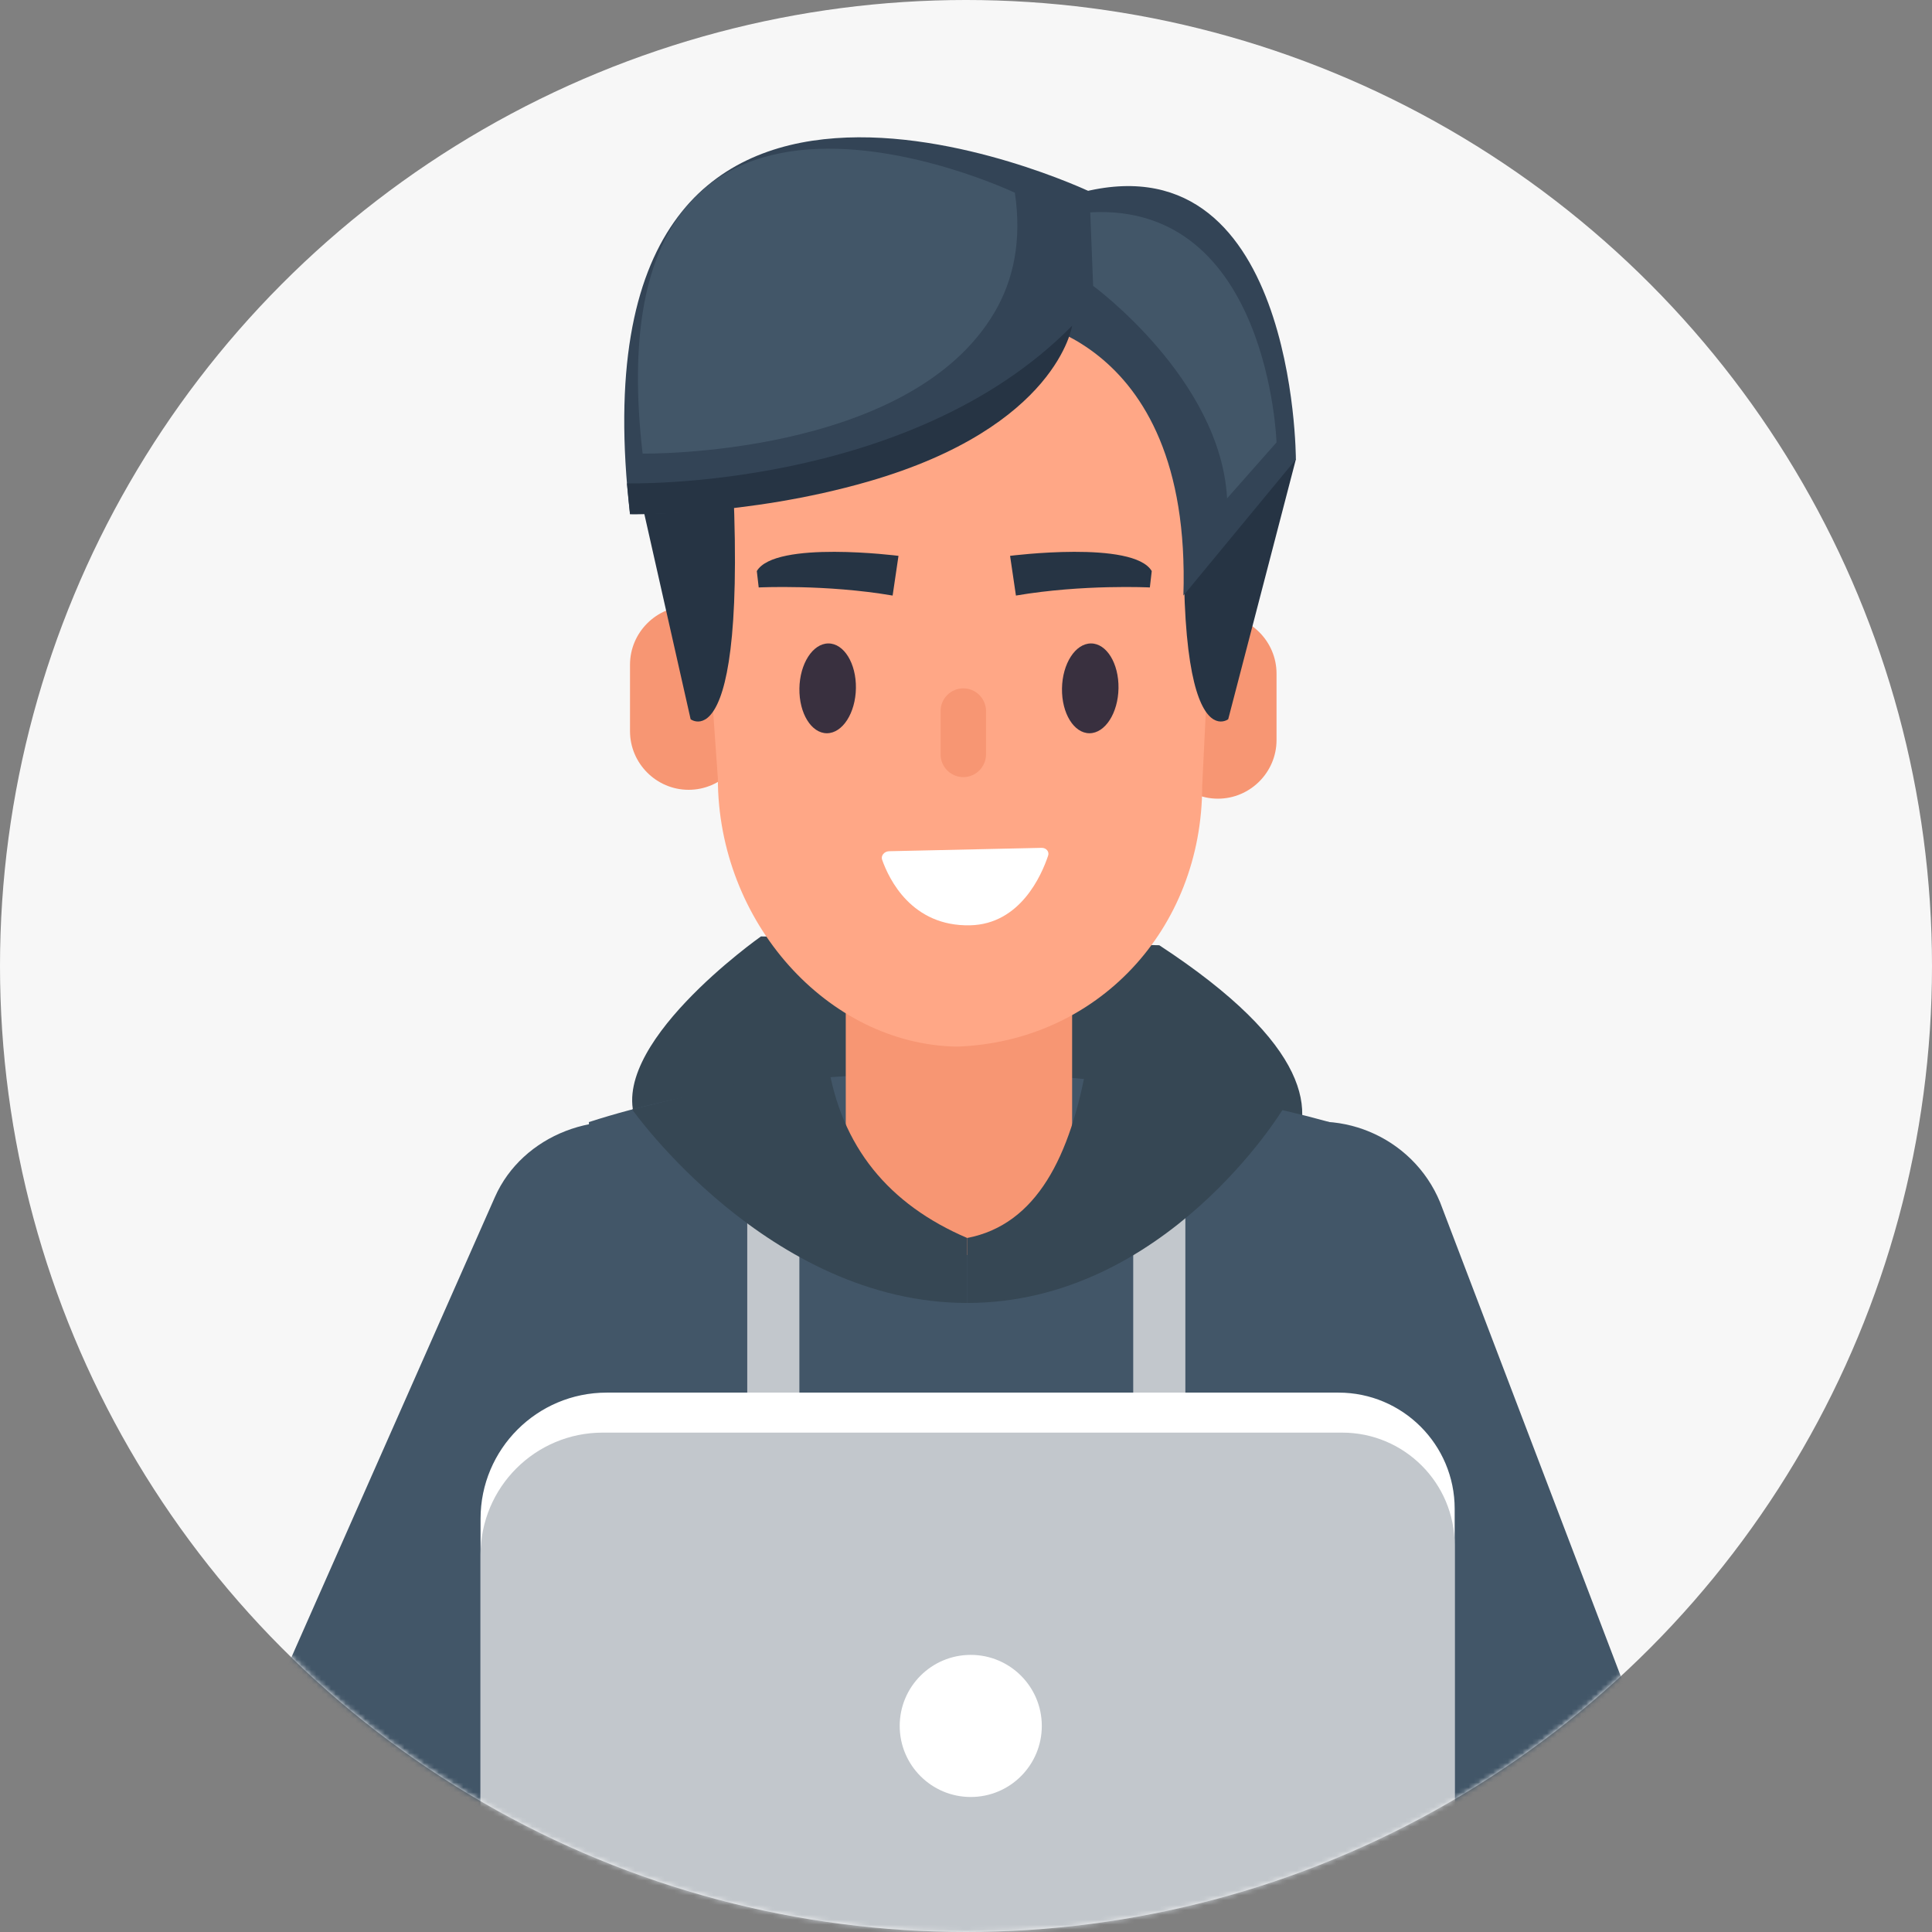 <svg viewBox="0 0 394 394" version="1.1" xmlns="http://www.w3.org/2000/svg" xmlns:xlink="http://www.w3.org/1999/xlink" id="el_zB3UElGIW"><rect x="0" y="0" width="394" height="394" fill="#808080" stroke="none"/><style>@-webkit-keyframes kf_el_ZDMSyjLoEXn_an_4CvZPB3fU{0%{-webkit-transform: translate(68.54px, 112.157px) scale(1, 1) translate(-68.54px, -112.157px);transform: translate(68.54px, 112.157px) scale(1, 1) translate(-68.54px, -112.157px);}0.67%{-webkit-transform: translate(68.54px, 112.157px) scale(1, 0) translate(-68.54px, -112.157px);transform: translate(68.54px, 112.157px) scale(1, 0) translate(-68.54px, -112.157px);}1.33%{-webkit-transform: translate(68.54px, 112.157px) scale(1, 1) translate(-68.54px, -112.157px);transform: translate(68.54px, 112.157px) scale(1, 1) translate(-68.54px, -112.157px);}9.33%{-webkit-transform: translate(68.54px, 112.157px) scale(1, 1) translate(-68.54px, -112.157px);transform: translate(68.54px, 112.157px) scale(1, 1) translate(-68.54px, -112.157px);}10%{-webkit-transform: translate(68.54px, 112.157px) scale(1, 0) translate(-68.54px, -112.157px);transform: translate(68.54px, 112.157px) scale(1, 0) translate(-68.54px, -112.157px);}10.67%{-webkit-transform: translate(68.54px, 112.157px) scale(1, 1) translate(-68.54px, -112.157px);transform: translate(68.54px, 112.157px) scale(1, 1) translate(-68.54px, -112.157px);}19.50%{-webkit-transform: translate(68.54px, 112.157px) scale(1, 1) translate(-68.54px, -112.157px);transform: translate(68.54px, 112.157px) scale(1, 1) translate(-68.54px, -112.157px);}20.17%{-webkit-transform: translate(68.54px, 112.157px) scale(1, 0) translate(-68.54px, -112.157px);transform: translate(68.54px, 112.157px) scale(1, 0) translate(-68.54px, -112.157px);}20.83%{-webkit-transform: translate(68.54px, 112.157px) scale(1, 1) translate(-68.54px, -112.157px);transform: translate(68.54px, 112.157px) scale(1, 1) translate(-68.54px, -112.157px);}27.83%{-webkit-transform: translate(68.54px, 112.157px) scale(1, 1) translate(-68.54px, -112.157px);transform: translate(68.54px, 112.157px) scale(1, 1) translate(-68.54px, -112.157px);}28.50%{-webkit-transform: translate(68.54px, 112.157px) scale(1, 0) translate(-68.54px, -112.157px);transform: translate(68.54px, 112.157px) scale(1, 0) translate(-68.54px, -112.157px);}29.17%{-webkit-transform: translate(68.54px, 112.157px) scale(1, 1) translate(-68.54px, -112.157px);transform: translate(68.54px, 112.157px) scale(1, 1) translate(-68.54px, -112.157px);}36.83%{-webkit-transform: translate(68.54px, 112.157px) scale(1, 1) translate(-68.54px, -112.157px);transform: translate(68.54px, 112.157px) scale(1, 1) translate(-68.54px, -112.157px);}37.50%{-webkit-transform: translate(68.54px, 112.157px) scale(1, 0) translate(-68.54px, -112.157px);transform: translate(68.54px, 112.157px) scale(1, 0) translate(-68.54px, -112.157px);}38.17%{-webkit-transform: translate(68.54px, 112.157px) scale(1, 1) translate(-68.54px, -112.157px);transform: translate(68.54px, 112.157px) scale(1, 1) translate(-68.54px, -112.157px);}43.17%{-webkit-transform: translate(68.54px, 112.157px) scale(1, 1) translate(-68.54px, -112.157px);transform: translate(68.54px, 112.157px) scale(1, 1) translate(-68.54px, -112.157px);}43.83%{-webkit-transform: translate(68.54px, 112.157px) scale(1, 0) translate(-68.54px, -112.157px);transform: translate(68.54px, 112.157px) scale(1, 0) translate(-68.54px, -112.157px);}44.50%{-webkit-transform: translate(68.54px, 112.157px) scale(1, 1) translate(-68.54px, -112.157px);transform: translate(68.54px, 112.157px) scale(1, 1) translate(-68.54px, -112.157px);}57.17%{-webkit-transform: translate(68.54px, 112.157px) scale(1, 1) translate(-68.54px, -112.157px);transform: translate(68.54px, 112.157px) scale(1, 1) translate(-68.54px, -112.157px);}57.83%{-webkit-transform: translate(68.54px, 112.157px) scale(1, 0) translate(-68.54px, -112.157px);transform: translate(68.54px, 112.157px) scale(1, 0) translate(-68.54px, -112.157px);}58.50%{-webkit-transform: translate(68.54px, 112.157px) scale(1, 1) translate(-68.54px, -112.157px);transform: translate(68.54px, 112.157px) scale(1, 1) translate(-68.54px, -112.157px);}65.17%{-webkit-transform: translate(68.54px, 112.157px) scale(1, 1) translate(-68.54px, -112.157px);transform: translate(68.54px, 112.157px) scale(1, 1) translate(-68.54px, -112.157px);}65.83%{-webkit-transform: translate(68.54px, 112.157px) scale(1, 0) translate(-68.54px, -112.157px);transform: translate(68.54px, 112.157px) scale(1, 0) translate(-68.54px, -112.157px);}66.50%{-webkit-transform: translate(68.54px, 112.157px) scale(1, 1) translate(-68.54px, -112.157px);transform: translate(68.54px, 112.157px) scale(1, 1) translate(-68.54px, -112.157px);}79%{-webkit-transform: translate(68.54px, 112.157px) scale(1, 1) translate(-68.54px, -112.157px);transform: translate(68.54px, 112.157px) scale(1, 1) translate(-68.54px, -112.157px);}79.67%{-webkit-transform: translate(68.54px, 112.157px) scale(1, 0) translate(-68.54px, -112.157px);transform: translate(68.54px, 112.157px) scale(1, 0) translate(-68.54px, -112.157px);}80.33%{-webkit-transform: translate(68.54px, 112.157px) scale(1, 1) translate(-68.54px, -112.157px);transform: translate(68.54px, 112.157px) scale(1, 1) translate(-68.54px, -112.157px);}87%{-webkit-transform: translate(68.54px, 112.157px) scale(1, 1) translate(-68.54px, -112.157px);transform: translate(68.54px, 112.157px) scale(1, 1) translate(-68.54px, -112.157px);}87.67%{-webkit-transform: translate(68.54px, 112.157px) scale(1, 0) translate(-68.54px, -112.157px);transform: translate(68.54px, 112.157px) scale(1, 0) translate(-68.54px, -112.157px);}88.33%{-webkit-transform: translate(68.54px, 112.157px) scale(1, 1) translate(-68.54px, -112.157px);transform: translate(68.54px, 112.157px) scale(1, 1) translate(-68.54px, -112.157px);}94.50%{-webkit-transform: translate(68.54px, 112.157px) scale(1, 1) translate(-68.54px, -112.157px);transform: translate(68.54px, 112.157px) scale(1, 1) translate(-68.54px, -112.157px);}95.17%{-webkit-transform: translate(68.54px, 112.157px) scale(1, 0) translate(-68.54px, -112.157px);transform: translate(68.54px, 112.157px) scale(1, 0) translate(-68.54px, -112.157px);}95.83%{-webkit-transform: translate(68.54px, 112.157px) scale(1, 1) translate(-68.54px, -112.157px);transform: translate(68.54px, 112.157px) scale(1, 1) translate(-68.54px, -112.157px);}100%{-webkit-transform: translate(68.54px, 112.157px) scale(1, 1) translate(-68.54px, -112.157px);transform: translate(68.54px, 112.157px) scale(1, 1) translate(-68.54px, -112.157px);}}@keyframes kf_el_ZDMSyjLoEXn_an_4CvZPB3fU{0%{-webkit-transform: translate(68.54px, 112.157px) scale(1, 1) translate(-68.54px, -112.157px);transform: translate(68.54px, 112.157px) scale(1, 1) translate(-68.54px, -112.157px);}0.67%{-webkit-transform: translate(68.54px, 112.157px) scale(1, 0) translate(-68.54px, -112.157px);transform: translate(68.54px, 112.157px) scale(1, 0) translate(-68.54px, -112.157px);}1.33%{-webkit-transform: translate(68.54px, 112.157px) scale(1, 1) translate(-68.54px, -112.157px);transform: translate(68.54px, 112.157px) scale(1, 1) translate(-68.54px, -112.157px);}9.33%{-webkit-transform: translate(68.54px, 112.157px) scale(1, 1) translate(-68.54px, -112.157px);transform: translate(68.54px, 112.157px) scale(1, 1) translate(-68.54px, -112.157px);}10%{-webkit-transform: translate(68.54px, 112.157px) scale(1, 0) translate(-68.54px, -112.157px);transform: translate(68.54px, 112.157px) scale(1, 0) translate(-68.54px, -112.157px);}10.67%{-webkit-transform: translate(68.54px, 112.157px) scale(1, 1) translate(-68.54px, -112.157px);transform: translate(68.54px, 112.157px) scale(1, 1) translate(-68.54px, -112.157px);}19.50%{-webkit-transform: translate(68.54px, 112.157px) scale(1, 1) translate(-68.54px, -112.157px);transform: translate(68.54px, 112.157px) scale(1, 1) translate(-68.54px, -112.157px);}20.17%{-webkit-transform: translate(68.54px, 112.157px) scale(1, 0) translate(-68.54px, -112.157px);transform: translate(68.54px, 112.157px) scale(1, 0) translate(-68.54px, -112.157px);}20.83%{-webkit-transform: translate(68.54px, 112.157px) scale(1, 1) translate(-68.54px, -112.157px);transform: translate(68.54px, 112.157px) scale(1, 1) translate(-68.54px, -112.157px);}27.83%{-webkit-transform: translate(68.54px, 112.157px) scale(1, 1) translate(-68.54px, -112.157px);transform: translate(68.54px, 112.157px) scale(1, 1) translate(-68.54px, -112.157px);}28.50%{-webkit-transform: translate(68.54px, 112.157px) scale(1, 0) translate(-68.54px, -112.157px);transform: translate(68.54px, 112.157px) scale(1, 0) translate(-68.54px, -112.157px);}29.17%{-webkit-transform: translate(68.54px, 112.157px) scale(1, 1) translate(-68.54px, -112.157px);transform: translate(68.54px, 112.157px) scale(1, 1) translate(-68.54px, -112.157px);}36.83%{-webkit-transform: translate(68.54px, 112.157px) scale(1, 1) translate(-68.54px, -112.157px);transform: translate(68.54px, 112.157px) scale(1, 1) translate(-68.54px, -112.157px);}37.50%{-webkit-transform: translate(68.54px, 112.157px) scale(1, 0) translate(-68.54px, -112.157px);transform: translate(68.54px, 112.157px) scale(1, 0) translate(-68.54px, -112.157px);}38.17%{-webkit-transform: translate(68.54px, 112.157px) scale(1, 1) translate(-68.54px, -112.157px);transform: translate(68.54px, 112.157px) scale(1, 1) translate(-68.54px, -112.157px);}43.17%{-webkit-transform: translate(68.54px, 112.157px) scale(1, 1) translate(-68.54px, -112.157px);transform: translate(68.54px, 112.157px) scale(1, 1) translate(-68.54px, -112.157px);}43.83%{-webkit-transform: translate(68.54px, 112.157px) scale(1, 0) translate(-68.54px, -112.157px);transform: translate(68.54px, 112.157px) scale(1, 0) translate(-68.54px, -112.157px);}44.50%{-webkit-transform: translate(68.54px, 112.157px) scale(1, 1) translate(-68.54px, -112.157px);transform: translate(68.54px, 112.157px) scale(1, 1) translate(-68.54px, -112.157px);}57.17%{-webkit-transform: translate(68.54px, 112.157px) scale(1, 1) translate(-68.54px, -112.157px);transform: translate(68.54px, 112.157px) scale(1, 1) translate(-68.54px, -112.157px);}57.83%{-webkit-transform: translate(68.54px, 112.157px) scale(1, 0) translate(-68.54px, -112.157px);transform: translate(68.54px, 112.157px) scale(1, 0) translate(-68.54px, -112.157px);}58.50%{-webkit-transform: translate(68.54px, 112.157px) scale(1, 1) translate(-68.54px, -112.157px);transform: translate(68.54px, 112.157px) scale(1, 1) translate(-68.54px, -112.157px);}65.17%{-webkit-transform: translate(68.54px, 112.157px) scale(1, 1) translate(-68.54px, -112.157px);transform: translate(68.54px, 112.157px) scale(1, 1) translate(-68.54px, -112.157px);}65.83%{-webkit-transform: translate(68.54px, 112.157px) scale(1, 0) translate(-68.54px, -112.157px);transform: translate(68.54px, 112.157px) scale(1, 0) translate(-68.54px, -112.157px);}66.50%{-webkit-transform: translate(68.54px, 112.157px) scale(1, 1) translate(-68.54px, -112.157px);transform: translate(68.54px, 112.157px) scale(1, 1) translate(-68.54px, -112.157px);}79%{-webkit-transform: translate(68.54px, 112.157px) scale(1, 1) translate(-68.54px, -112.157px);transform: translate(68.54px, 112.157px) scale(1, 1) translate(-68.54px, -112.157px);}79.67%{-webkit-transform: translate(68.54px, 112.157px) scale(1, 0) translate(-68.54px, -112.157px);transform: translate(68.54px, 112.157px) scale(1, 0) translate(-68.54px, -112.157px);}80.33%{-webkit-transform: translate(68.54px, 112.157px) scale(1, 1) translate(-68.54px, -112.157px);transform: translate(68.54px, 112.157px) scale(1, 1) translate(-68.54px, -112.157px);}87%{-webkit-transform: translate(68.54px, 112.157px) scale(1, 1) translate(-68.54px, -112.157px);transform: translate(68.54px, 112.157px) scale(1, 1) translate(-68.54px, -112.157px);}87.67%{-webkit-transform: translate(68.54px, 112.157px) scale(1, 0) translate(-68.54px, -112.157px);transform: translate(68.54px, 112.157px) scale(1, 0) translate(-68.54px, -112.157px);}88.33%{-webkit-transform: translate(68.54px, 112.157px) scale(1, 1) translate(-68.54px, -112.157px);transform: translate(68.54px, 112.157px) scale(1, 1) translate(-68.54px, -112.157px);}94.50%{-webkit-transform: translate(68.54px, 112.157px) scale(1, 1) translate(-68.54px, -112.157px);transform: translate(68.54px, 112.157px) scale(1, 1) translate(-68.54px, -112.157px);}95.17%{-webkit-transform: translate(68.54px, 112.157px) scale(1, 0) translate(-68.54px, -112.157px);transform: translate(68.54px, 112.157px) scale(1, 0) translate(-68.54px, -112.157px);}95.83%{-webkit-transform: translate(68.54px, 112.157px) scale(1, 1) translate(-68.54px, -112.157px);transform: translate(68.54px, 112.157px) scale(1, 1) translate(-68.54px, -112.157px);}100%{-webkit-transform: translate(68.54px, 112.157px) scale(1, 1) translate(-68.54px, -112.157px);transform: translate(68.54px, 112.157px) scale(1, 1) translate(-68.54px, -112.157px);}}#el_zB3UElGIW *{-webkit-animation-duration: 20s;animation-duration: 20s;-webkit-animation-iteration-count: infinite;animation-iteration-count: infinite;-webkit-animation-timing-function: cubic-bezier(0, 0, 1, 1);animation-timing-function: cubic-bezier(0, 0, 1, 1);}#el_VIRI5KPUVI{stroke: none;stroke-width: 1;fill: none;}#el_yb2ZVvAbsx{fill: #F7F7F7;}#el_ingbLs2Qm3{-webkit-transform: translate(38px, 28px);transform: translate(38px, 28px);}#el_Ja1htwpsVe{fill: #364754;}#el_0-y9-_Lgdy{fill: #F79673;}#el_jxjZ0-IKX2{fill: #425668;}#el_GG3Eo30ish{fill: #F79673;}#el_pCm02HNbF4{-webkit-transform: translate(89.305px, 0.001px);transform: translate(89.305px, 0.001px);}#el_W5L9WsTvJFQ{fill: #F79673;}#el_2UilF4JYxES{fill: #F79673;}#el_h3E5em6UyVB{fill: #FFA786;}#el_wms3g1ntFUf{fill: #FFFFFF;}#el_GvXQ1bp5sli{fill: #F79673;}#el_xPpKgk4835m{fill: #263444;}#el_k2sneJZdIWf{fill: #263444;}#el_n7ara1CkLdC{fill: #334456;}#el_xmN7HvzPPII{fill: #425668;}#el_H1iDfq3uDTz{fill: #334456;}#el_DsCfaEC2bX-{fill: #263444;}#el_07tCTuA8hB4{fill: #425668;}#el_ZDMSyjLoEXn{-webkit-transform: translate(35.718px, 103.219px);transform: translate(35.718px, 103.219px);fill: #39303F;}#el_sc0_7kGezGz{-webkit-transform: translate(27.035px, 84.536px);transform: translate(27.035px, 84.536px);fill: #263444;}#el_Dw6csgi13AW{fill: #425668;}#el_GBSjrE6VQVp{fill: #425668;}#el_4MH4G8RHve8{fill: #425668;}#el_oeWEOluvEfL{fill: #F79673;}#el_Gz2V5LeCv-u{fill: #C2C7CC;}#el_5Z_2ykxoFGj{fill: #C2C7CC;}#el_Me21soG5r0r{fill: #364754;}#el_ipAfaFZNkAc{fill: #364754;}#el_Qnh6VbbYhRC{-webkit-transform: translate(60px, 256px);transform: translate(60px, 256px);}#el_01lywQG0zeA{fill: #FFFFFF;}#el_kKqD8w-g9pO{fill: #C2C7CC;}#el_C3ZyPlpfiOG{fill: #FFFFFF;}#el_ZDMSyjLoEXn_an_4CvZPB3fU{-webkit-animation-fill-mode: backwards;animation-fill-mode: backwards;-webkit-transform: translate(68.54px, 112.157px) scale(1, 1) translate(-68.54px, -112.157px);transform: translate(68.54px, 112.157px) scale(1, 1) translate(-68.54px, -112.157px);-webkit-animation-name: kf_el_ZDMSyjLoEXn_an_4CvZPB3fU;animation-name: kf_el_ZDMSyjLoEXn_an_4CvZPB3fU;-webkit-animation-timing-function: cubic-bezier(0.42, 0, 0.58, 1);animation-timing-function: cubic-bezier(0.42, 0, 0.58, 1);}</style>
    <!-- Generator: Sketch 58 (84663) - https://sketch.com -->
    <title>2</title>
    <desc>Created with Sketch.</desc>
    <defs>
        <circle id="path-1" cx="197" cy="197" r="197"/>
    </defs>
    <g id="el_VIRI5KPUVI" fill-rule="evenodd">
        <g id="el_q8twt5pGJN">
            <g id="el_yb2ZVvAbsx" fill-rule="nonzero">
                <circle id="el_RtGwwl-B58" cx="197" cy="197" r="197"/>
            </g>
            <g id="el_jNOJJu_pY4">
                <g id="el_zG9FTYPuNc">
                    <mask id="mask-2" fill="white">
                        <use xlink:href="#path-1"/>
                    </mask>
                    <g id="el_KH58APBTiS"/>
                    <g id="el_8pM5k4vTIS" mask="url(#mask-2)">
                        <g id="el_ingbLs2Qm3">
                            <g id="el_q8qCRL-hpC">
                                <path d="M117.188,162.968 C117.188,162.968 84.913,185.674 91.913,201.072 C98.913,216.47 125.022,238.753 125.022,238.753 L204.457,221.259 C204.457,221.259 260.288,205.275 198.418,164.767 L117.188,162.968 Z" id="el_Ja1htwpsVe" fill-rule="nonzero"/>
                                <path d="M297.816,399.623 C284.278,405.21 268.631,398.704 263.045,385.167 L202.11,237.511 C196.524,223.974 203.029,208.326 216.566,202.74 C230.104,197.153 245.751,203.658 251.337,217.195 L312.272,364.852 C317.858,378.389 311.353,394.036 297.816,399.623" id="el_0-y9-_Lgdy" fill-rule="nonzero"/>
                                <path d="M225.014,404.966 L90.48,404.966 L82.094,200.83 C125.13,186.915 186.612,187.959 233.129,200.83 L225.014,404.966 Z" id="el_jxjZ0-IKX2" fill-rule="nonzero"/>
                                <polygon id="el_GG3Eo30ish" fill-rule="nonzero" points="134.48 217.196 180.643 217.196 180.643 122.826 134.48 122.826"/>
                                <g id="el_pCm02HNbF4" fill-rule="nonzero">
                                    <path d="M13.13,133.067 C6.555,133.067 1.175,127.687 1.175,121.112 L1.175,107.559 C1.175,100.984 6.555,95.605 13.13,95.605 C19.705,95.605 25.084,100.984 25.084,107.559 L25.084,121.112 C25.084,127.687 19.705,133.067 13.13,133.067" id="el_W5L9WsTvJFQ"/>
                                    <path d="M121.068,134.877 C114.494,134.877 109.114,129.498 109.114,122.923 L109.114,109.37 C109.114,102.795 114.494,97.416 121.068,97.416 C127.643,97.416 133.023,102.795 133.023,109.37 L133.023,122.923 C133.023,129.498 127.643,134.877 121.068,134.877" id="el_2UilF4JYxES"/>
                                    <path d="M67.818,185.44 C41.482,184.967 19.09,160.027 19.09,130.739 L14.567,66.662 C14.567,37.374 38.53,13.412 67.818,13.412 C97.105,13.412 121.068,37.374 121.068,66.662 L117.864,132.291 C117.864,161.579 96.43,184.467 67.818,185.44" id="el_h3E5em6UyVB"/>
                                    <path d="M85.102,144.904 L54.018,145.592 C53.031,145.615 52.296,146.494 52.588,147.323 C53.994,151.309 58.63,160.963 70.539,160.699 C80.753,160.472 85.108,150.489 86.444,146.493 C86.72,145.667 86.051,144.883 85.102,144.904" id="el_wms3g1ntFUf"/>
                                    <path d="M69.145,130.48 C66.598,130.48 64.514,128.396 64.514,125.85 L64.514,117.006 C64.514,114.459 66.598,112.376 69.145,112.376 C71.692,112.376 73.776,114.459 73.776,117.006 L73.776,125.85 C73.776,128.396 71.692,130.48 69.145,130.48" id="el_GvXQ1bp5sli"/>
                                    <g id="el_Gv7VSzM-9v3">
                                        <path d="M1.175,63.874 L13.538,118.676 C13.538,118.676 27.081,129.036 21.019,51.922 L1.175,63.874 Z" id="el_xPpKgk4835m"/>
                                        <path d="M136.968,65.674 L123.168,118.675 C123.168,118.675 109.625,129.035 115.688,51.921 L136.968,65.674 Z" id="el_k2sneJZdIWf"/>
                                        <path d="M1.175,76.846 C1.175,76.846 68.47,77.893 89.943,41.118 C94.65,33.057 96.785,23.187 94.995,11.102 C94.995,11.102 -12.327,-39.936 1.175,76.846" id="el_n7ara1CkLdC"/>
                                        <path d="M3.744,64.502 C3.744,64.502 58.197,65.35 75.571,35.594 C79.38,29.07 81.108,21.083 79.66,11.305 C79.66,11.305 -7.181,-29.994 3.744,64.502" id="el_xmN7HvzPPII"/>
                                        <path d="M78.18,36.729 C78.18,36.729 115.81,38.904 114.028,93.454 L136.968,65.674 C136.968,65.674 136.968,-1.33 91.889,11.608 L78.18,36.729 Z" id="el_H1iDfq3uDTz"/>
                                        <path d="M91.338,38.424 C91.338,38.424 88.326,59.053 49.83,70.18 C24.719,77.439 1.175,76.846 1.175,76.846 L0.555,70.57 C0.555,70.57 58.242,72.107 91.338,38.424" id="el_DsCfaEC2bX-"/>
                                        <path d="M95.624,30.3 C95.624,30.3 121.607,49.3 122.94,73.634 L133.022,62.221 C133.022,62.221 131.457,13.3 95.032,15.3 L95.624,30.3 Z" id="el_07tCTuA8hB4"/>
                                    </g>
                                    <g id="el_ZDMSyjLoEXn_an_4CvZPB3fU" data-animator-group="true" data-animator-type="2"><g id="el_ZDMSyjLoEXn">
                                        <path d="M11.527,9.126 C11.45,14.183 8.808,18.296 5.626,18.313 C2.443,18.329 -0.075,14.243 0.002,9.187 C0.079,4.13 2.72,0.018 5.903,-5.2527515e-05 C9.086,-0.017 11.603,4.069 11.527,9.126" id="el_BuzrbrKRUvf"/>
                                        <path d="M65.077,9.126 C65,14.183 62.358,18.296 59.176,18.313 C55.993,18.329 53.475,14.243 53.552,9.187 C53.629,4.13 56.27,0.018 59.453,-5.2527515e-05 C62.636,-0.017 65.153,4.069 65.077,9.126" id="el_-kKiy1XXX16"/>
                                    </g></g>
                                    <g id="el_sc0_7kGezGz">
                                        <path d="M80.154,7.264 C80.154,7.264 66.508,6.582 52.843,8.918 L51.648,0.819 C51.648,0.819 76.825,-2.4 80.54,3.926 L80.154,7.264 Z" id="el_MVktkuYX4fZ"/>
                                        <path d="M0.385,7.264 C0.385,7.264 14.03,6.582 27.697,8.918 L28.892,0.819 C28.892,0.819 3.715,-2.4 3.90798505e-14,3.926 L0.385,7.264 Z" id="el_puqdMyJivDX"/>
                                    </g>
                                </g>
                                <path d="M16.459,386.374 C29.996,391.588 45.644,385.517 51.23,372.881 L112.164,235.062 C117.751,222.426 111.246,207.821 97.708,202.606 C84.171,197.392 68.524,203.464 62.938,216.1 L2.003,353.919 C-3.584,366.555 2.922,381.159 16.459,386.374" id="el_Dw6csgi13AW" fill-rule="nonzero"/>
                                <path d="M280.355,400.164 C261.254,405.097 233.148,313.725 206.459,237.511 C200.873,223.974 207.378,208.326 220.916,202.74 C234.453,197.153 250.1,203.658 255.686,217.195 L313.641,369.227 L280.355,400.164 Z" id="el_GBSjrE6VQVp" fill-rule="nonzero"/>
                                <path d="M180.643,396.951 L25.219,390.502 C15.164,389.375 6.935,380.079 6.935,369.844 L6.935,361.742 C6.935,351.507 15.164,344.055 25.219,345.182 L184.963,363.082 C195.02,364.209 203.247,373.505 203.247,383.74 L203.247,391.842 C203.247,402.076 190.7,398.077 180.643,396.951" id="el_4MH4G8RHve8" fill-rule="nonzero"/>
                                <path d="M167.732,227.947 L150.642,227.947 C134.557,227.947 125.186,206.561 129.711,206.561 L186.283,206.561 C192.462,206.561 184.157,227.947 167.732,227.947" id="el_oeWEOluvEfL" fill-rule="nonzero"/>
                                <polygon id="el_Gz2V5LeCv-u" fill-rule="nonzero" points="114.389 302.468 125.022 302.468 125.022 218.468 114.389 218.468"/>
                                <polygon id="el_5Z_2ykxoFGj" fill-rule="nonzero" points="193.102 297.468 203.735 297.468 203.735 218.468 193.102 218.468"/>
                                <path d="M90.918,198.253 C90.918,198.253 118.745,237.718 159.245,237.718 L159.245,224.468 C143.337,217.657 133.48,205.956 130.786,188.468 L90.918,198.253 Z" id="el_Me21soG5r0r" fill-rule="nonzero"/>
                                <path d="M223.599,198.253 C223.599,198.253 199.745,237.718 159.245,237.718 L159.245,224.468 C173.359,221.749 180.341,207.909 183.731,188.468 L223.599,198.253 Z" id="el_ipAfaFZNkAc" fill-rule="nonzero"/>
                                <g id="el_Qnh6VbbYhRC" fill-rule="nonzero">
                                    <path d="M198.658,131.177 L0,131.177 L0,25.734 C0,11.522 11.521,0 25.733,0 L174.961,0 C188.049,0 198.658,10.611 198.658,23.698 L198.658,131.177 Z" id="el_01lywQG0zeA"/>
                                    <path d="M198.658,131.177 L0,131.177 L0,33.079 C0,19.317 11.157,8.159 24.92,8.159 L175.71,8.159 C188.384,8.159 198.658,18.434 198.658,31.108 L198.658,131.177 Z" id="el_kKqD8w-g9pO"/>
                                    <path d="M114.459,67.976 C114.459,75.979 107.972,82.466 99.969,82.466 C91.967,82.466 85.48,75.979 85.48,67.976 C85.48,59.974 91.967,53.487 99.969,53.487 C107.972,53.487 114.459,59.974 114.459,67.976" id="el_C3ZyPlpfiOG"/>
                                </g>
                            </g>
                        </g>
                    </g>
                </g>
            </g>
        </g>
    </g>
</svg>